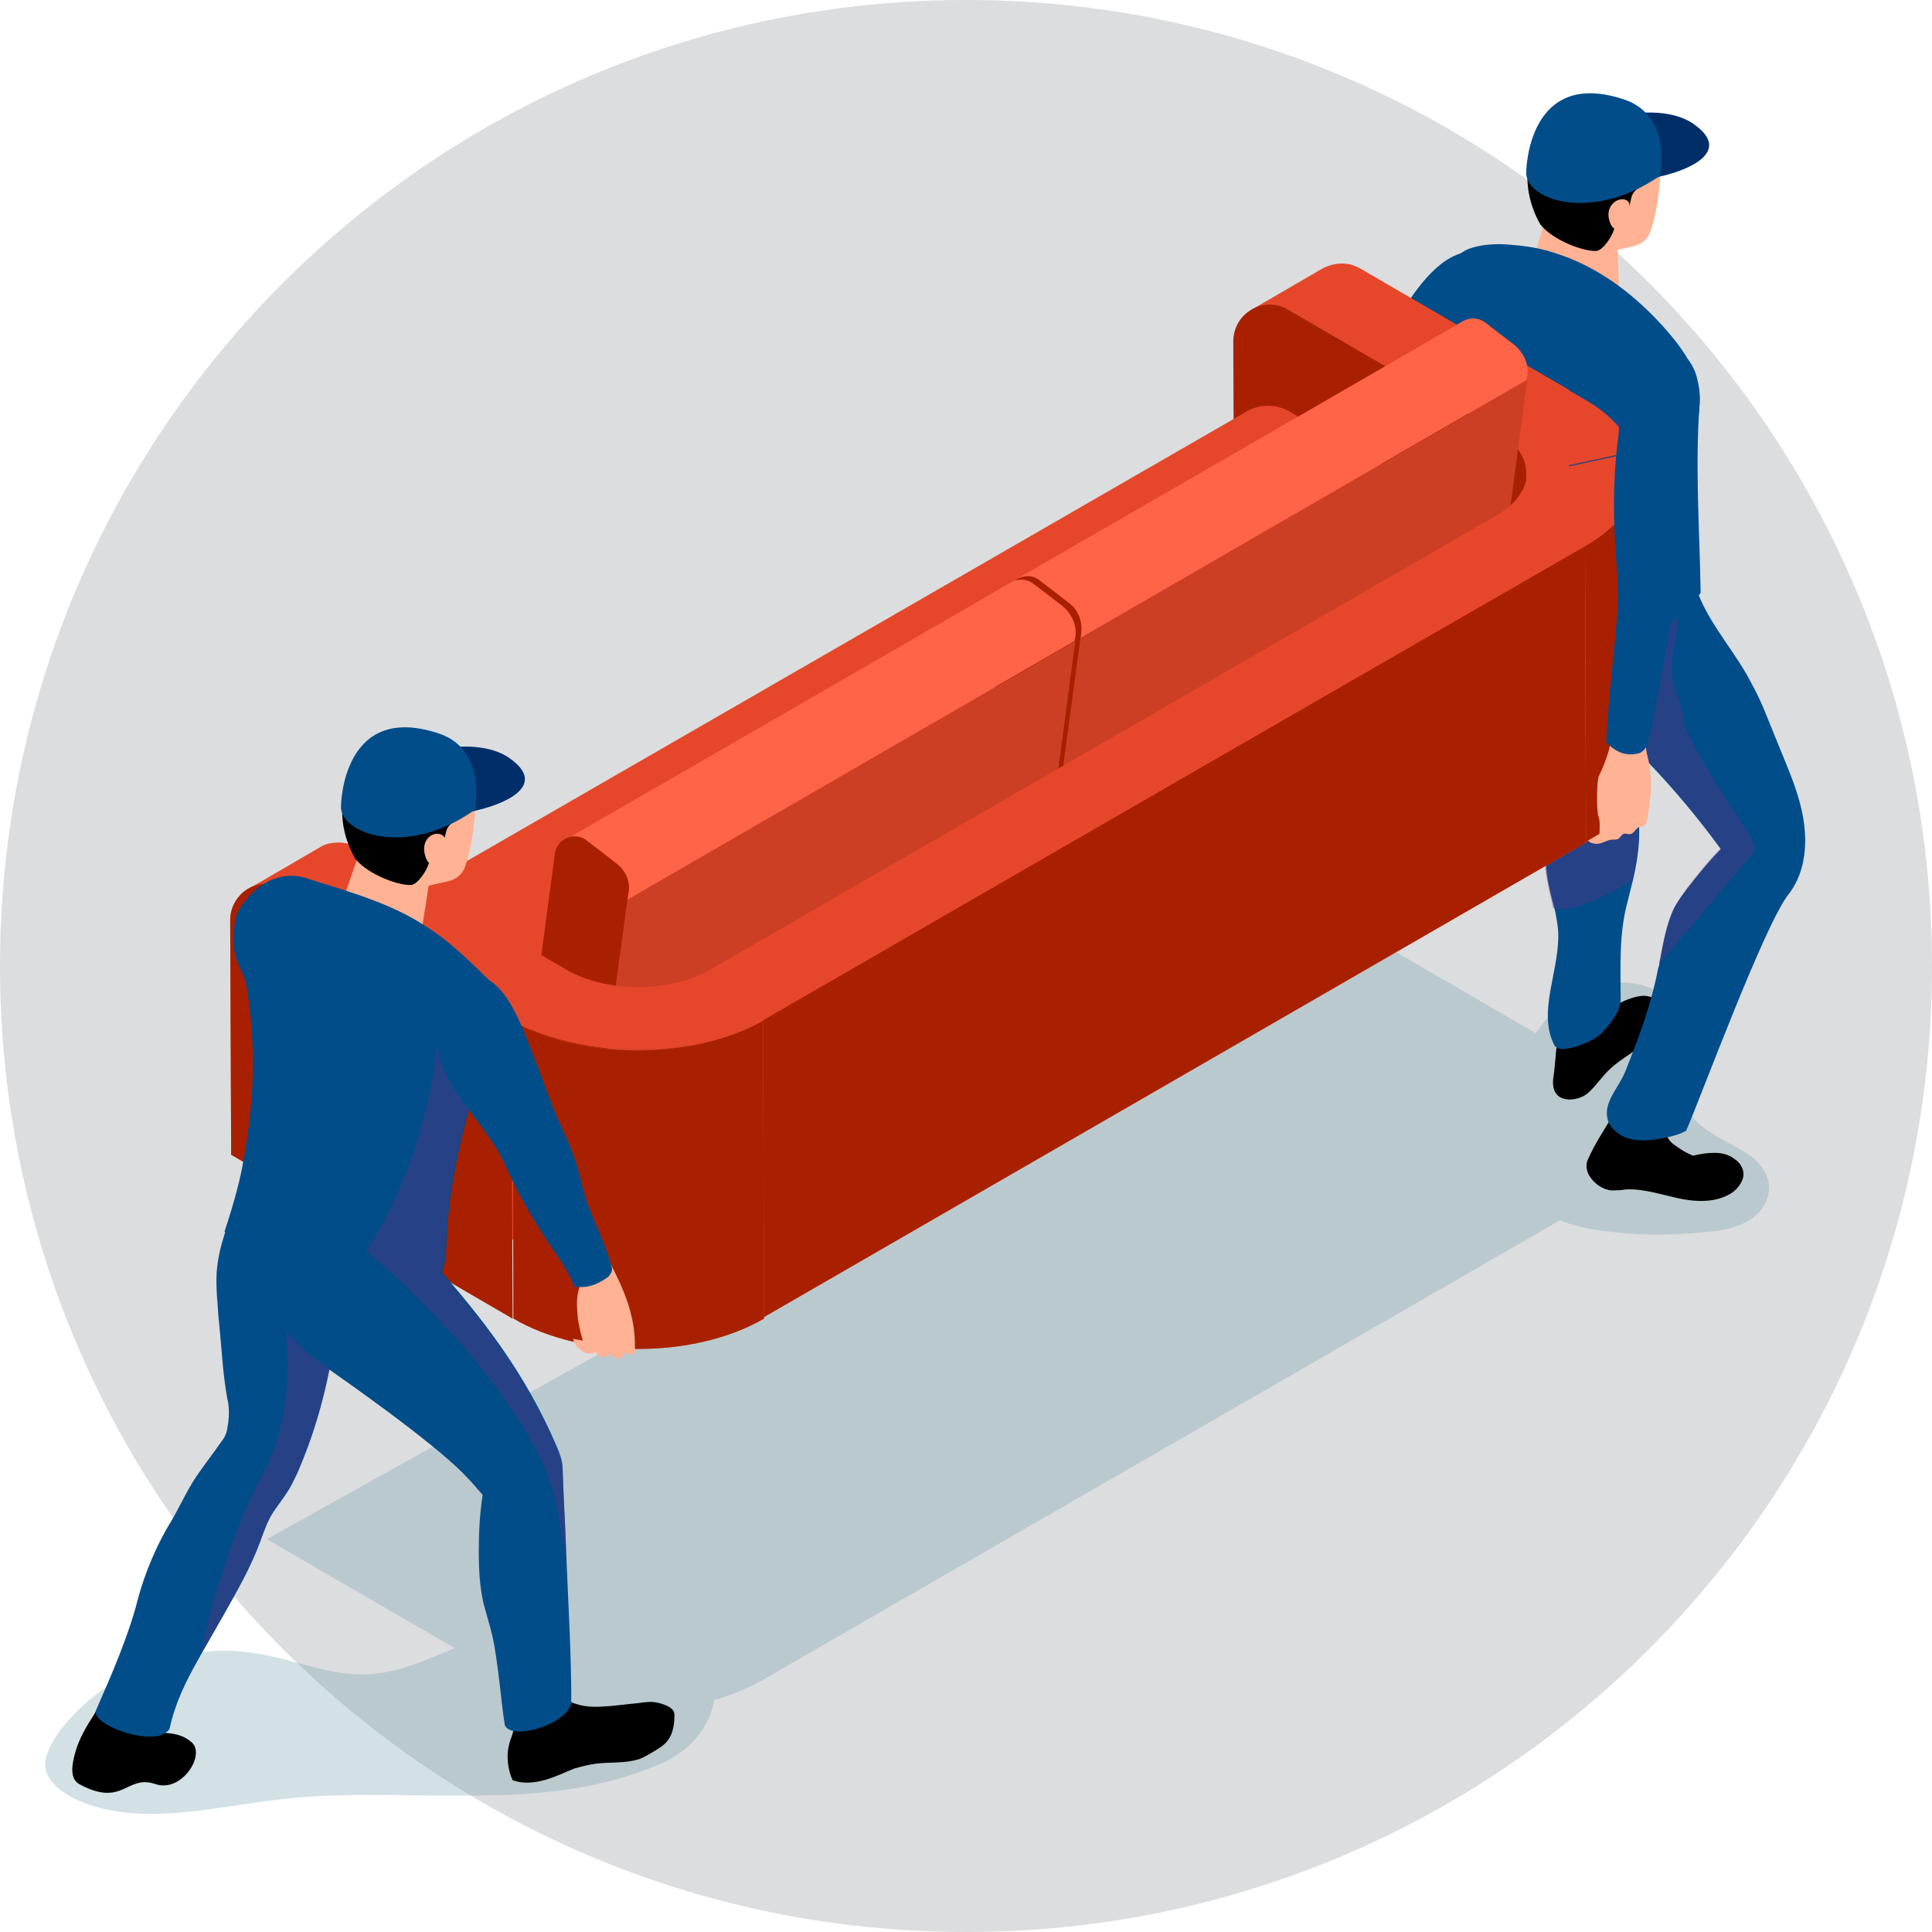 <svg fill="none" height="161" viewBox="0 0 161 161" width="161" xmlns="http://www.w3.org/2000/svg"><path d="m80.5 161c44.459 0 80.5-36.041 80.5-80.5 0-44.459-36.041-80.5-80.5-80.5-44.459 0-80.5 36.041-80.5 80.5 0 44.459 36.041 80.5 80.5 80.5z" fill="#dcddde"/><path d="m5.049 144.167c3.694-4.818 10.037-7.307 16.06-6.424 3.292.482 6.504 2.007 9.796 1.767 2.409-.161 4.657-1.205 6.986-2.169l-15.658-9.073 90.979-50.749 14.776 8.592c.562-.883 1.284-1.686 2.087-2.409 2.329-1.847 5.782-2.489 8.271-.964 2.73 1.686 2.57 4.417 2.008 7.066-.643 3.533 2.087 4.497 4.737 6.022 1.205.642 2.329 1.767 2.329 3.132 0 1.204-.803 2.248-1.767 2.811-1.044.562-2.168.803-3.372.883-2.891.321-5.782.321-8.672-.08-1.205-.161-2.49-.402-3.614-.883l-66.568 38.383c-1.204.642-2.489 1.204-3.935 1.606-.241 2.007-1.847 4.095-4.095 5.139-4.898 2.248-10.439 2.81-15.819 2.81-5.38.081-10.84-.321-16.221.321-5.701.643-11.643 2.329-16.863.081-1.204-.562-2.489-1.446-2.73-2.73-.08-1.044.562-2.168 1.285-3.132z" fill="#6d9ba7" opacity=".3"/><path d="m135.133 91.732c-.24.402-.481.803-.722 1.204-.723 1.204-1.526 2.409-2.088 3.694-.241.482-.08 1.124.241 1.526.401.562 1.044.964 1.686 1.044.402 0 .803 0 1.205-.08 1.445-.08 2.89.402 4.336.723 1.445.321 3.051.402 4.336-.321.562-.321.964-.803 1.124-1.365.161-.562-.16-1.204-.642-1.526-.482-.402-1.124-.562-1.686-.562-.643 0-1.205.08-1.847.241-.322-.161-.723-.321-1.044-.562-.482-.321-1.044-.642-1.124-1.204-.161-.562.16-1.204-.081-1.767-.241-.482-.803-.723-1.365-.883-.562-.241-1.606-.08-2.329-.161z" fill="#000"/><path d="m129.997 85.709c-.401 1.606-.321 2.57-.562 4.176-.241 2.248 2.088 1.927 2.891 1.204.723-.642 1.205-1.445 1.927-2.088.723-.642 1.526-1.124 2.329-1.686s1.606-1.124 2.088-2.007c.16-.321.321-.723.241-1.124-.081-.723-1.125-1.124-1.847-1.204-.723 0-1.526.321-2.168.642-.723.321-1.365.723-2.088.803-.321.08-.723.08-1.044.161-.723.08-1.606.402-1.767 1.124z" fill="#000"/><path d="m129.515 87.074c.16.321.562.402.963.321.964-.08 2.489-.723 3.132-1.445.642-.723 1.445-1.686 1.445-2.65 0-2.811-.16-5.38.562-8.11.161-.642.322-1.285.482-1.927.482-2.088.723-4.256.241-6.344-.161-.803-.401-1.526-.803-2.248-2.329 1.927-4.497 4.256-6.665 6.344-.16 1.526.241 3.051.643 4.577.16.642.24 1.204.321 1.847.241 3.292-1.767 6.745-.321 9.636z" fill="#004d8a"/><path d="m131.684 57.203c.08 1.044.963 1.847 1.686 2.489 3.694 3.292 7.066 6.986 10.037 11.081-1.044 1.044-1.927 2.168-2.81 3.292-.402.482-.723.964-1.044 1.526-.723 1.445-.964 3.132-1.285 4.738 0 .08 0 .161-.08.321-.562 2.971-1.606 5.782-2.73 8.592-.482 1.285-1.767 2.489-1.526 3.854.08.642.562 1.124 1.044 1.445s1.204.482 1.766.482c.884.08 3.052-.321 3.775-.803 1.284-2.971 6.504-17.104 8.511-19.673 1.205-1.526 1.526-3.533 1.365-5.38-.16-1.927-.803-3.694-1.525-5.46-.643-1.606-1.285-3.132-1.928-4.738-.401-.964-.883-1.847-1.365-2.73-1.525-2.65-3.693-4.979-4.416-7.869-.402-.161-1.205-.562-1.686-.482-1.044.161-1.847.883-2.65 1.606-.562.562-1.044 1.124-1.606 1.686-1.124 1.285-2.088 2.57-2.971 4.015-.241.482-.562 1.204-.562 2.007z" fill="#004d8a"/><path d="m139.552 75.592c-.723 1.445-.964 3.132-1.285 4.738 2.489-2.971 5.059-5.942 7.548-8.913.241-.241.401-.482.401-.803 0-.241-.16-.482-.241-.723-1.927-3.132-4.175-6.103-5.62-9.475 0-1.365-.964-2.971-1.044-4.417-.081-1.526.481-2.891.481-4.336 0-2.891-2.409-1.847-4.416-.642-1.124 1.285-2.088 2.57-2.971 4.015-.402.642-.803 1.365-.723 2.088.081 1.044.964 1.847 1.686 2.489 3.694 3.292 7.067 6.986 10.038 11.081-1.044 1.044-1.927 2.168-2.811 3.292-.321.562-.722 1.044-1.043 1.606z" fill="#4f3685" opacity=".5"/><path d="m129.436 75.672c.241.08.482.08.723.08.963 0 1.927-.402 2.81-.803s2.008-.964 3.052-1.606c.481-2.088.722-4.256.24-6.344-.16-.803-.401-1.526-.803-2.248-2.328 1.927-4.496 4.256-6.664 6.344-.161 1.526.321 3.051.642 4.577z" fill="#4f3685" opacity=".5"/><path d="m113.938 32.953c.963.883 2.007 1.686 3.131 2.329.643.321 1.285.642 1.927.964.803-1.606 1.446-2.811 1.847-3.854.482-1.044.884-2.007 1.124-3.051.322-1.365.563-3.051.803-5.701.081-1.204 1.205-3.132-.883-2.57-2.569.642-4.657 4.256-5.219 5.22-.402.803-.562 1.124-2.73 6.665z" fill="#004d8a"/><path d="m134.973 25.324-.241-6.022-5.541-2.489-1.445 4.979c1.526.803 6.103 2.329 7.227 3.533z" fill="#ffb294"/><path d="m133.69 21.068 2.489-.562c.562-.161 1.044-.482 1.285-1.044.562-1.365 1.044-4.417.883-6.665-.321-3.373-4.095-4.336-6.263-3.694-2.249.562-4.336 2.248-4.497 5.219-.161 2.891 1.927 5.3 1.927 5.3z" fill="#ffb294"/><path d="m138.348 13.922s-.562 1.044-1.927 1.847c-.241.161-.402.402-.482.723l-.241 1.044-1.044.964-.16.642c-.161.562-.884 1.686-1.446 1.767-.963.08-3.533-.803-4.657-2.168 0 0-2.249-3.453-.321-6.906 2.007-3.613 6.022-3.212 7.307-2.81 1.204.321 4.497 2.248 2.971 4.898z" fill="#000"/><path d="m131.764 10.87c2.81-1.606 7.307-2.168 9.555-.402 2.891 2.168-.481 3.694-3.051 4.256-.08 0-.161.08-.161.08-2.649-4.979-7.227-3.453-6.343-3.935z" fill="#002e69"/><path d="m138.349 14.645s1.044-4.979-2.971-6.344c-8.111-2.73-8.191 6.022-8.191 6.022-.161 2.248 5.3 4.336 11.162.321z" fill="#004d8a"/><path d="m134.252 18.74c.321.642 1.124.402 1.365-.482.08-.402.321-1.124.08-1.445-.562-.642-2.248.241-1.445 1.927z" fill="#ffb294"/><path d="m120.922 32.391c1.204 3.854.964 6.745.482 9.877-.321 2.168-.803 4.416-.964 7.307 1.847 1.445 12.687 5.139 10.359 5.219-.562 0 5.781 1.044 10.92-5.38-.08-5.3-.481-10.519-.08-15.819.161-2.248-1.204-4.256-2.65-5.942-2.569-2.971-5.781-5.46-9.475-6.585-1.445-.482-2.891-.642-4.416-.723-.964 0-1.847.08-2.731.402-.08.08-.241.08-.321.161-1.686.964-2.569 3.051-2.569 4.979 0 .803.08 1.526.24 2.329.241 1.285.723 2.489 1.125 3.774 0 .161 0 .321.08.402z" fill="#004d8a"/><path d="m117.79 36.245c.643.321.562-.241 1.205 0 .803-1.606 1.445-2.81 1.847-3.854 1.204 3.854.963 6.745.482 9.877.24.402.481.883.722 1.285.402.883.643 1.767 1.205 2.57.963 1.526 2.569 2.489 4.256 2.971 1.686.482 3.452.642 5.219.723 1.205.08 4.577.803 5.541.161 1.044-.723-.402-3.694-.723-4.818-.482-1.847-.803-3.774-.964-5.701-.08-.883-.883-4.979-.241-5.621-1.445 1.526-3.613 2.489-5.781 2.489-4.898 0-9.315-3.453-9.797-7.307.081 2.811-1.766 3.935-2.569 5.541-.482 1.204-.643.482-.402 1.686z" fill="#4f3685" opacity=".5"/><path d="m104.301 25.806 5.942-3.453c.964-.482 2.088-.562 3.051 0l17.425 10.118.081 24.812-22.002-12.768-.081-17.184z" fill="#e6472a"/><path d="m20.711 74.066 4.417 1.526v17.184l22.082 12.767-.08-18.709v-6.103l-11.322-6.585-9.395-2.248-4.176 1.285z" fill="#e6472a"/><path d="m102.773 28.456.081 19.513 22.002 12.768-.081-24.812-17.425-10.118c-2.087-1.204-4.577.321-4.577 2.65z" fill="#a82000"/><path d="m127.265 64.189-.08-24.812c0-1.285-.803-2.489-2.49-3.453l.081 24.812c1.686.964 2.489 2.168 2.489 3.453z" fill="#f15a24"/><path d="m127.265 64.189-.08-24.812c0-1.285-.803-2.489-2.49-3.453l.081 24.812c1.686.964 2.489 2.168 2.489 3.453z" fill="#a82000"/><path d="m31.549 75.993 72.43-41.756c1.044-.562 2.329-.562 3.373 0l23.286 13.41v11.643l-82.066 47.377-17.104-9.877v-20.797z" fill="#e6472a"/><path d="m136.502 64.109-.08-24.812c0 2.168-1.445 4.417-4.336 6.103l.08 24.812c2.891-1.686 4.336-3.854 4.336-6.103z" fill="#f15a24"/><path d="m136.502 64.109-.08-24.812c0 2.168-1.445 4.417-4.336 6.103l.08 24.812c2.891-1.686 4.336-3.854 4.336-6.103z" fill="#a82000"/><path d="m19.184 76.716.08 19.513 23.447 13.651-.08-24.813-18.87-11.001c-2.007-1.204-4.577.241-4.577 2.65z" fill="#f15a24"/><path d="m19.184 76.716.08 19.513 23.447 13.651-.08-24.813-18.87-11.001c-2.007-1.204-4.577.241-4.577 2.65z" fill="#a82000"/><path d="m63.508 85.067.08 24.732 68.576-39.587-.081-24.732z" fill="#f15a24"/><path d="m63.508 85.067.08 24.732 68.576-39.587-.081-24.732z" fill="#a82000"/><path d="m124.776 35.924-17.424-10.118 5.942-3.453 18.87 11.001c2.088 1.204 3.373 2.73 3.935 4.256l-8.914 1.927c.081-1.285-.722-2.57-2.409-3.613z" fill="#e6472a"/><path d="m85.672 55.678 1.686 14.133 37.179-21.44c.321-.241.562-.482.642-.964l2.088-15.739z" fill="#cc3f25"/><path d="m84.789 48.21.883 7.468 41.515-24.009.08-.321c.161-1.044-.321-2.007-1.124-2.65l-2.409-1.847c-.562-.402-1.285-.402-1.847-.08.081 0-37.098 21.44-37.098 21.44z" fill="#ff6447"/><path d="m89.045 50.217-2.409-1.847c-.964-.803-2.489-.161-2.65 1.044l-2.088 15.578c-.161.964.241 1.927 1.044 2.57l2.891 2.248c.803.642 1.927.161 2.088-.883l2.168-16.06c.161-1.044-.241-2.088-1.044-2.65z" fill="#f15a24"/><path d="m89.045 50.217-2.409-1.847c-.964-.803-2.489-.161-2.65 1.044l-2.088 15.578c-.161.964.241 1.927 1.044 2.57l2.891 2.248c.803.642 1.927.161 2.088-.883l2.168-16.06c.161-1.044-.241-2.088-1.044-2.65z" fill="#a82000"/><path d="m48.012 77.438 1.686 14.133 37.179-21.44c.321-.241.562-.482.642-.964l2.088-15.739z" fill="#cc3f25"/><path d="m47.129 69.971.883 7.468 41.515-24.009.08-.321c.161-1.044-.321-2.007-1.124-2.65l-2.409-1.847c-.562-.402-1.285-.402-1.847-.08.08 0-37.098 21.44-37.098 21.44z" fill="#ff6447"/><path d="m51.303 71.898-2.409-1.847c-.964-.803-2.489-.161-2.65 1.044l-2.088 15.578c-.161.964.241 1.927 1.044 2.57l2.891 2.248c.803.642 1.927.161 2.088-.883l2.168-16.06c.241-.964-.161-2.007-1.044-2.65z" fill="#f15a24"/><path d="m51.303 71.898-2.409-1.847c-.964-.803-2.489-.161-2.65 1.044l-2.088 15.578c-.161.964.241 1.927 1.044 2.57l2.891 2.248c.803.642 1.927.161 2.088-.883l2.168-16.06c.241-.964-.161-2.007-1.044-2.65z" fill="#a82000"/><path d="m26.651 70.613c.482-.321 1.044-.402 1.606-.402.402 0 .723.08 1.124.241l6.504 3.774 11.322 6.585c3.292 1.927 8.672 1.927 11.965 0l65.605-37.901c1.525-.883 2.328-2.088 2.489-3.292l8.913-1.927c.964 2.73-.401 5.701-4.015 7.789l-68.656 39.507c-4.417 2.57-11.001 3.132-16.381 1.767-1.606-.402-3.132-.964-4.416-1.767l-20.476-11.804z" fill="#e6472a"/><path d="m42.711 85.067.08 24.812c5.701 3.373 15.096 3.373 20.878 0l-.08-24.812c-5.862 3.292-15.177 3.292-20.878 0z" fill="#f15a24"/><path d="m42.711 85.067.08 24.812c5.701 3.373 15.096 3.373 20.878 0l-.08-24.812c-5.862 3.292-15.177 3.292-20.878 0z" fill="#a82000"/><path d="m137.222 60.817c-.08.402-.08.803-.08 1.204 0 .642.241 1.204.321 1.847.241 1.445.081 2.73-.16 4.176 0 .161-.081.482-.161.642-.16.161-.321.161-.562.241s-.401.482-.642.562-.482-.08-.643 0c-.16.08-.241.241-.401.402-.161.08-.321.08-.562.08-.321 0-.643.241-1.044.321-.321.08-.723 0-.964-.241l.964-.562s.08-1.124-.08-1.445c-.161-.321-.161-2.73 0-3.292.24-.482.963-2.168.963-2.811.161-.642 2.971-1.124 3.051-1.124z" fill="#ffb294"/><path d="m137.304 61.941c-.08.321-.321.642-.642.803-.482.161-1.044.161-1.526 0-.481-.161-.883-.482-1.284-.883.16-3.774.722-7.628.963-11.402.08-1.847-.16-3.694-.241-5.541-.16-2.971-.08-5.942.321-8.833.081-.883-.16-1.847-.08-2.73 0-.883.241-1.847.643-2.57.401-.723 1.124-1.285 1.927-1.526 3.613-1.204 4.818 2.57 4.015 6.103-.241 1.204-.241 2.409-.322 3.694-.08 2.811-.802 5.782-1.204 8.512-.642 4.818-1.526 9.636-2.57 14.374z" fill="#004d8a"/><path d="m8.584 141.196c-.241.883-.723 1.686-1.204 2.409-.482.803-.883 1.606-1.124 2.489-.241.884-.482 2.088.321 2.57 3.694 2.007 3.935-.803 6.344 0 2.248.803 4.336-2.57 2.971-3.533-.642-.562-1.526-.723-2.409-.723-.241-.562-.482-1.204-.723-1.766z" fill="#000"/><path d="m42.793 142.481c.08.562.08 1.124 0 1.686-.08.402-.241.723-.321 1.044-.321 1.044-.161 2.249.241 3.132.803.321 1.767.241 2.65 0s1.686-.643 2.489-.964c.562-.16 1.204-.321 1.767-.401 1.204-.161 2.489 0 3.694-.402.402-.16.803-.401 1.204-.642s.803-.482 1.124-.883c.482-.643.562-1.446.562-2.168 0-.563-.723-.803-1.285-.964s-1.124-.08-1.686 0c-.723.08-1.526.161-2.248.241-.964.08-2.007.16-2.971-.161-.562-.16-1.044-.482-1.526-.803z" fill="#000"/><path d="m14.123 144.087c.482-2.168 1.285-3.854 2.57-6.103l1.927-3.372c1.124-2.008 2.248-3.935 3.051-6.103.321-.883.642-1.847 1.204-2.65s1.204-1.606 1.606-2.489c.161-.321.321-.643.482-1.044 1.124-2.65 1.927-5.38 2.489-8.191.562.402 8.672 6.023 11.322 8.833.482.482.964 1.044 1.445 1.606-.241 1.606-.321 3.132-.321 4.738 0 1.445.08 2.971.402 4.336.321 1.205.803 2.65.964 3.935.402 2.489.482 4.095.803 6.183.562 1.365 5.541-.161 5.541-2.008 0-3.934-.241-7.869-.402-11.804-.08-2.489-.241-5.059-.321-7.548 0-.642-.241-1.285-.482-1.847-2.65-6.183-6.183-10.68-10.278-15.337l-4.256-1.445-11.965-4.176c-.803 2.088-1.686 4.176-1.847 6.424-.08 1.285.08 2.57.161 3.854.241 2.169.321 4.497.723 6.665.161.643.161 1.365.08 2.008-.08.401-.08.722-.241 1.044-.08.241-.241.401-.402.642-.562.803-1.124 1.526-1.686 2.329-.964 1.285-1.606 2.81-2.409 4.175-1.204 1.927-2.248 4.417-2.811 6.585-.723 2.891-2.248 6.424-3.453 9.154-.642 1.204 4.979 3.292 6.103 1.606z" fill="#004d8a"/><path d="m43.756 119.194c.803 1.365 1.606 2.811 2.088 4.336.482 1.366.723 2.891.964 4.337.161.722.241 1.445.402 2.248-.08-2.489-.241-5.059-.321-7.548 0-.643-.241-1.285-.482-1.847-2.65-6.183-6.183-10.68-10.278-15.337l-5.541-1.044c-.08-.08 8.191 6.584 13.169 14.855z" fill="#4f3685" opacity=".5"/><path d="m16.695 137.904c.642-1.124 1.285-2.249 1.927-3.373 1.124-2.007 2.248-3.934 3.051-6.102.321-.884.642-1.847 1.204-2.65.562-.803 1.204-1.606 1.606-2.49.161-.321.321-.642.482-1.043 1.124-2.65 1.927-5.381 2.489-8.191-1.526-.964-2.57-1.927-3.614-3.132.562 5.942-.723 9.074-1.285 10.52-.321.803-.803 1.606-1.204 2.408-2.168 4.578-3.614 9.235-4.657 14.053z" fill="#4f3685" opacity=".5"/><path d="m35.082 77.92.883-5.701-5.541-2.57-1.686 4.898c1.606.803 5.219 2.168 6.344 3.373z" fill="#ffb294"/><path d="m34.92 73.986 2.489-.562c.562-.161 1.044-.482 1.285-1.044.562-1.365 1.044-4.416.883-6.665-.321-3.373-4.095-4.336-6.263-3.694-2.248.562-4.336 2.248-4.497 5.22-.161 2.891 1.927 5.3 1.927 5.3z" fill="#ffb294"/><path d="m39.578 66.759s-.562 1.044-1.927 1.847c-.241.161-.402.402-.482.723l-.241 1.044-1.044.964-.161.642c-.161.562-.883 1.686-1.445 1.767-.964.08-3.533-.803-4.657-2.168 0 0-2.248-3.453-.321-6.906 2.007-3.613 6.022-3.212 7.307-2.81 1.204.321 4.497 2.248 2.971 4.898z" fill="#000"/><path d="m33.076 63.707c2.811-1.606 7.307-2.168 9.556-.402 2.891 2.168-.482 3.694-3.051 4.256-.08 0-.161.08-.161.08-2.73-4.979-7.307-3.373-6.344-3.935z" fill="#002e69"/><path d="m39.579 67.481s1.044-4.979-2.971-6.344c-8.11-2.73-8.191 6.022-8.191 6.022-.161 2.248 5.38 4.417 11.162.321z" fill="#004d8a"/><path d="m35.564 71.657c.321.642 1.124.402 1.365-.482.08-.402.321-1.124.08-1.445-.642-.723-2.248.161-1.445 1.927z" fill="#ffb294"/><path d="m20.229 97.031c-.161.964-.642 2.971-1.526 5.62.642.241 2.409-.24 3.051 0 1.124.402 2.168.402 3.292.884 1.847.722 3.774-.161 5.541.722 1.124.563 2.248 1.125 3.373 1.606.883.402 1.847.643 2.73.482.562-1.124.482-2.489.562-3.694.241-4.175 1.285-8.351 2.409-12.366.241-.723.402-1.445.642-2.168.482-1.606 1.044-3.373 1.124-5.059 0-.161 0-.402 0-.562-.08-.241-.241-.402-.402-.562-1.767-1.686-3.453-3.453-5.541-4.738-2.891-1.927-6.424-2.891-9.716-3.935-3.533-1.285-5.862 2.248-6.103 3.132-.723 3.292.562 4.417.803 5.38.883 4.898.803 9.716-.241 15.257z" fill="#004d8a"/><path d="m50.741 105.061c1.285 2.409 2.168 4.578 2.168 6.987v.642c-.08.241-.482.241-.642.08-.241-.16-.402.402-.642.402-.161.08-.482-.081-.642-.241-.161-.161-.402.08-.562.16-.241.081-.562-.16-.803-.401-.08 0-.321.16-.723.08-.723-.241-1.124-.883-1.124-1.204.241.08.562.08.803.16-.241-.803-.241-.963-.402-1.686-.08-.803-.161-1.606 0-2.329.08-.321.161-.562.161-.883s0-.642-.161-.964z" fill="#ffb294"/><path d="m30.504 104.258c1.124.563 2.248 1.125 3.373 1.606.883.402 1.847.643 2.73.482.562-1.124.482-2.489.562-3.694.241-4.175 1.285-8.351 2.409-12.366-.321-1.285-.883-2.57-1.606-3.694-.482-.723-.964-1.526-1.365-.321-.241.803-.321 1.847-.401 2.73-.642 3.613-1.606 7.147-3.132 10.519-.723 1.606-1.526 3.212-2.57 4.737z" fill="#4f3685" opacity=".5"/><path d="m36.69 88.359c1.044 3.212 4.015 5.621 5.38 8.672 1.044 2.409 2.409 4.737 3.935 6.987.723 1.043 1.445 2.087 1.847 3.212.723.08 1.365 0 2.007-.322.321-.16.562-.321.803-.481.241-.241.402-.563.321-.803-.723-2.65-1.847-4.337-2.409-6.585-.402-1.686-.803-3.051-1.686-4.898-1.044-2.168-1.686-4.336-2.57-6.504-.723-1.847-1.847-5.059-3.694-6.022-3.212-1.606-5.059 2.971-3.935 6.745z" fill="#004d8a"/></svg>